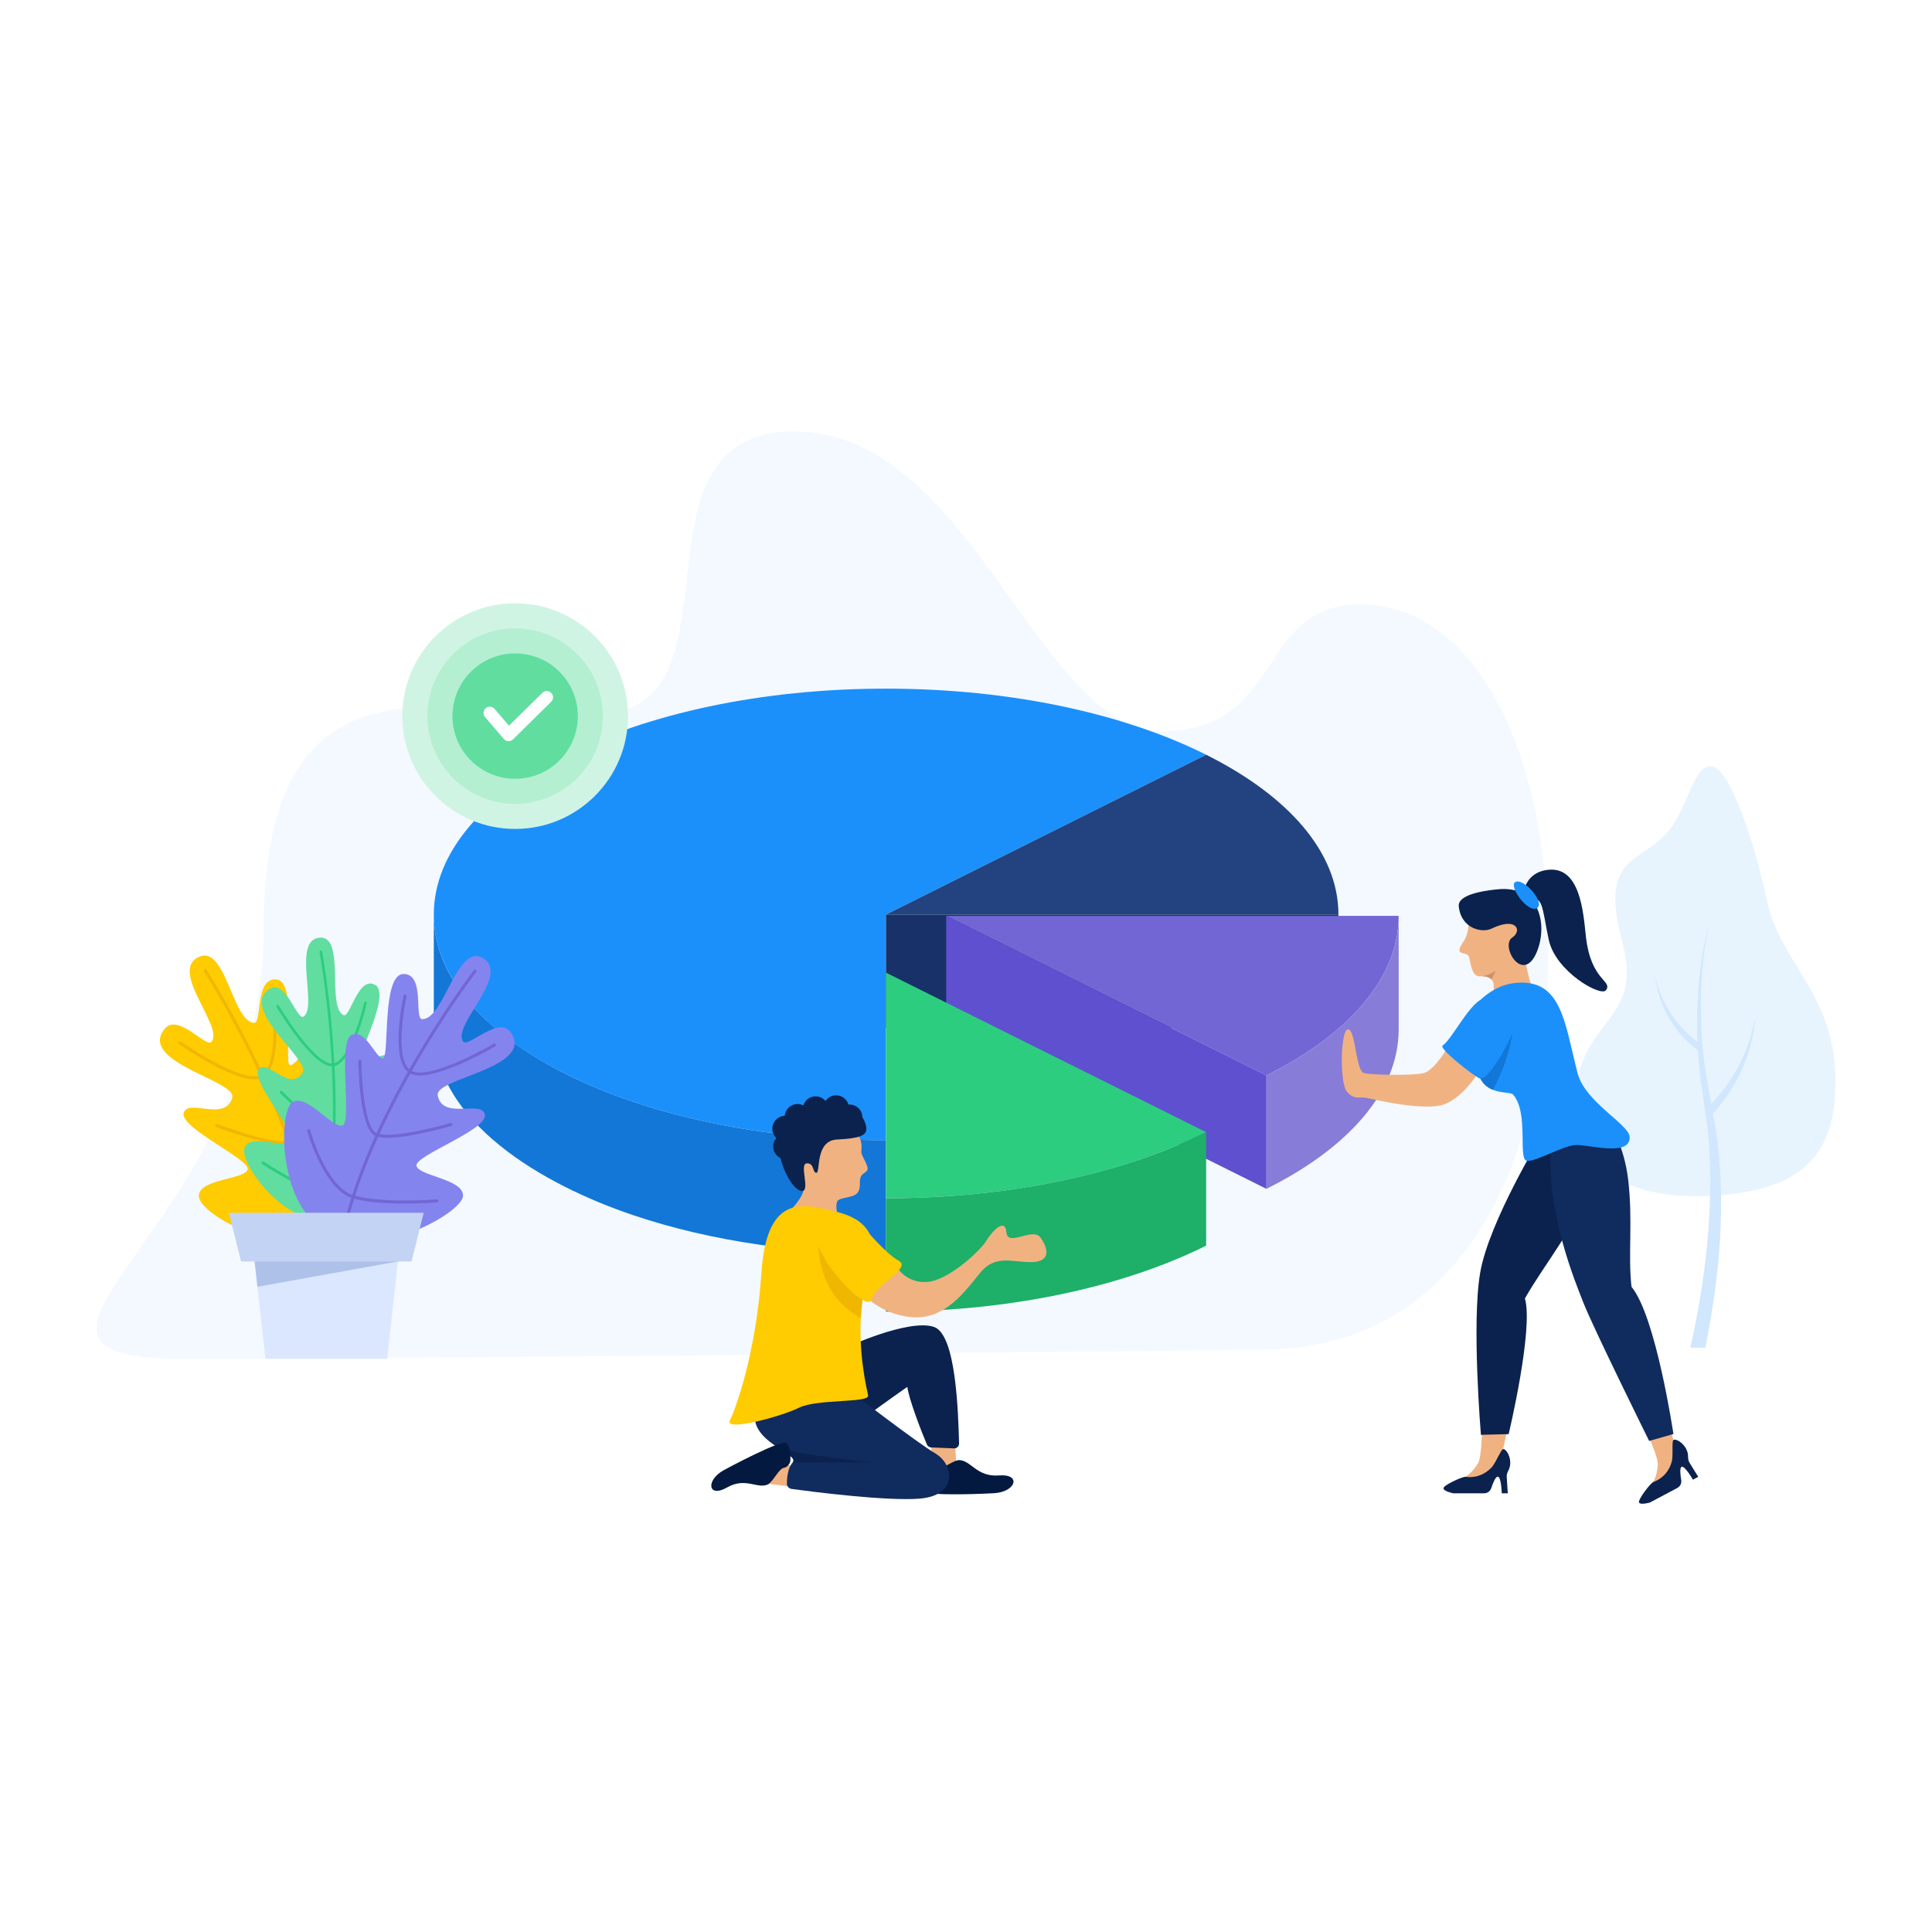                 <svg width="200px" height="200px" viewBox="0 0 600 400" version="1.1" xmlns="http://www.w3.org/2000/svg"
                  xmlns:xlink="http://www.w3.org/1999/xlink">
                  <g id="Teamwork-Pie-Chart" stroke="none" stroke-width="1" fill="none" fill-rule="evenodd">
                    <rect fill="#FFFFFF" x="0" y="0" width="600" height="400"></rect>
                    <g id="bg_3_" transform="translate(30, 34)" fill-rule="nonzero">
                      <g id="Group" transform="translate(459, 103.5)">
                        <path
                          d="M47.551,133.459 C72.73,130.776 82.049,119.176 80.907,94.918 C79.766,70.659 63.674,60.804 59.808,42.482 C55.941,24.16 48.188,1.129 42.663,0.473 C37.137,-0.183 35.575,11.829 29.969,19.552 C21.592,31.092 7.018,26.715 14.91,55.466 C21.679,80.126 0.751,79.031 0.246,104.187 C-0.247,128.685 21.756,136.208 47.551,133.459 Z"
                          id="Path" fill="#E7F4FE"></path>
                        <path
                          d="M40.619,181.042 C42.751,170.292 44.641,157.76 45.207,146.833 C45.801,135.925 45.555,124.902 43.987,113.847 C43.672,112.019 43.333,110.206 42.998,108.391 C51.052,99.374 55.536,88.588 56.209,77.434 C54.793,87.707 49.949,97.344 42.446,105.335 C40.941,97.175 39.517,89.104 39.348,80.955 C38.894,70.041 39.535,59.144 42.012,48.595 C39.11,59.053 38.03,69.925 38.055,80.862 C38.02,82.601 38.129,84.356 38.2,86.108 C34.93,83.707 32.153,80.663 30.027,77.525 C27.616,73.819 25.946,69.856 25.027,65.84 C25.521,69.862 26.774,73.921 28.859,77.843 C31.077,81.741 33.896,85.493 38.273,88.695 C38.829,97.081 40.312,105.544 41.413,113.816 C43.542,135.636 40.744,160.15 35.928,181.042 L40.619,181.042 L40.619,181.042 Z"
                          id="Path" fill="#D0E7FE"></path>
                      </g>
                      <path
                        d="M361.579,285.151 C424.939,285.151 450.796,225.969 450.796,160.099 C450.796,94.229 425.372,53.672 392.595,53.672 C359.818,53.672 369.129,93.064 330.779,93.064 C292.429,93.064 271.658,0 216.738,0 C161.818,0 203.571,87.716 154.975,87.716 C106.378,87.716 51.819,65.646 51.819,155.692 C51.819,245.738 -45.971,288 27.124,288 C100.219,288 361.579,285.151 361.579,285.151 Z"
                        id="Path" fill="#F3F9FF"></path>
                    </g>
                    <g id="piece_of_chart_4_" transform="translate(134.4, 113.2)" fill-rule="nonzero">
                      <path
                        d="M140.74,0.662 C179.61,0.662 214.794,8.486 240.18,21.19 L140.74,70.825 L140.74,140.903 C101.87,140.903 66.792,133.079 41.405,120.376 C16.018,107.757 0.323,90.174 0.323,70.825 C0.323,51.391 16.018,33.892 41.405,21.19 C66.793,8.486 101.87,0.662 140.74,0.662 Z"
                        id="Path" fill="#1B90FB"></path>
                      <path
                        d="M41.405,120.377 C21.109,110.288 0.323,93.375 0.323,70.826 L0.323,70.826 L0.323,106.044 C0.323,135.293 34.432,154.8 62.17,164.162 C87.052,172.56 114.691,176.123 140.74,176.123 C140.74,154.322 140.74,162.707 140.74,140.903 C101.87,140.904 66.793,133.079 41.405,120.377 Z"
                        id="Path" fill="#1277D7"></path>
                    </g>
                    <g id="piece_of_chart_3_" transform="translate(274.8, 133.9)" fill-rule="nonzero">
                      <path
                        d="M99.781,0.49 C125.168,13.193 140.863,30.692 140.863,50.125 L0.34,50.125 L99.781,0.49 Z"
                        id="Path" fill="#224380"></path>
                      <rect id="Rectangle" fill="#183168" x="0.34" y="50.126" width="140.523" height="35.22">
                      </rect>
                    </g>
                    <g id="piece_of_chart_2_" transform="translate(293.7, 184.3)" fill-rule="nonzero">
                      <path
                        d="M140.674,0.131 C140.674,19.48 124.978,37.063 99.592,49.682 L0.152,0.131 L140.674,0.131 L140.674,0.131 Z"
                        id="Path" fill="#7266D5"></path>
                      <path
                        d="M99.591,49.682 L99.591,84.901 C124.978,72.282 140.674,54.698 140.674,35.35 L140.674,0.131 C140.674,19.48 124.978,37.062 99.591,49.682 Z"
                        id="Path" fill="#877CD8"></path>
                      <polygon id="Path" fill="#5F50D0"
                        points="99.591 49.682 99.591 84.901 0.151 35.35 0.151 0.131"></polygon>
                    </g>
                    <g id="piece_of_chart_1_" transform="translate(274.8, 201.4)" fill-rule="nonzero">
                      <path
                        d="M0.34,0.66 L99.78,50.211 C74.393,62.914 39.21,70.738 0.34,70.738 L0.34,0.66 L0.34,0.66 Z"
                        id="Path" fill="#2CCD7F"></path>
                      <path
                        d="M28.706,69.317 C19.259,70.278 9.761,70.738 0.34,70.738 L0.34,70.738 L0.34,105.958 C41.906,105.958 76.44,97.11 99.78,85.431 L99.78,85.431 L99.78,50.211 C78.323,60.948 52.715,66.874 28.706,69.317 Z"
                        id="Path" fill="#1EAF69"></path>
                    </g>
                    <g id="man_9_" transform="translate(220.8, 240.1)" fill-rule="nonzero">
                      <path
                        d="M75.815,107.719 C75.799,109.202 76.415,117.756 76.415,117.756 L69.53,117.811 L68.219,108.481 L75.815,107.719 Z"
                        id="Path" fill="#F1B282"></path>
                      <path
                        d="M67.047,115.197 C67.047,115.197 64.826,121.18 65.886,122.933 C66.947,124.685 86.562,123.725 88.037,123.622 C94.768,123.151 96.457,117.551 89.399,118.107 C82.34,118.663 80.781,113.197 76.771,113.347 C74.224,113.981 71.618,116.419 69.996,115.986 C68.373,115.551 67.047,115.197 67.047,115.197 Z"
                        id="Path" fill="#03193F"></path>
                      <polygon id="Path" fill="#F1B282"
                        points="24.715 121.574 17.096 120.625 21.514 114.95 26.813 114.95"></polygon>
                      <path
                        d="M41.365,78.619 C41.365,78.619 61.312,69.3 69.266,71.995 C76.189,74.34 76.786,98.978 77.049,108.172 C77.061,108.585 76.9,108.985 76.606,109.275 C76.312,109.566 75.91,109.723 75.497,109.706 C74.221,109.654 72.031,109.565 68.41,109.418 C67.811,109.394 67.278,109.026 67.044,108.473 C65.459,104.737 61.529,94.697 60.975,90.607 C56.563,93.647 46.894,100.698 46.894,100.698 C46.894,100.698 32.734,91.465 41.365,78.619 Z"
                        id="Path" fill="#0B224E"></path>
                      <path
                        d="M13.599,100.297 C13.87,104.436 17.477,107.266 20.67,109.383 C23.777,111.442 26.495,112.826 25.374,114.08 C23.847,115.786 23.587,118.819 23.581,120.629 C23.578,121.477 24.2,122.189 25.04,122.304 C30.985,123.113 54.257,126.133 64.715,125.32 C76.759,124.383 75.554,114.748 69.667,111.27 C63.78,107.789 43.306,92 43.306,92 C33.804,89.323 13.063,92.134 13.599,100.297 Z"
                        id="Path" fill="#102B5E"></path>
                      <g id="Group" transform="translate(18.9, 0)">
                        <path
                          d="M1.754,39.57 C1.754,39.57 10.549,32.157 9.781,28.816 C9.014,25.475 7.708,13.226 12.075,11.805 C16.443,10.385 25.192,9.647 26.919,12.64 C28.545,15.458 27.511,16.965 27.87,18.148 C28.229,19.332 29.776,21.732 29.759,22.86 C29.741,23.988 28.019,24.116 27.529,25.584 C27.04,27.051 27.851,28.984 26.444,30.508 C25.036,32.033 20.759,31.679 20.263,33.097 C19.041,36.59 23.206,43.603 23.206,43.603 L23.394,53.634 C23.393,53.634 9.484,59.909 1.754,39.57 Z"
                          id="Path" fill="#F1B282"></path>
                        <path
                          d="M28.124,6.907 C28.124,6.849 28.136,6.794 28.133,6.737 C28.022,4.523 26.139,2.819 23.925,2.929 C23.884,2.931 23.847,2.944 23.808,2.947 C23.3,1.203 21.658,-0.036 19.764,0.059 C18.46,0.125 17.344,0.815 16.661,1.816 C15.88,0.888 14.701,0.312 13.397,0.378 C11.67,0.464 10.267,1.635 9.78,3.195 C9.182,2.895 8.509,2.725 7.793,2.761 C5.764,2.863 4.18,4.46 4.013,6.431 C3.995,6.432 3.977,6.428 3.959,6.429 C1.746,6.539 0.041,8.423 0.152,10.637 C0.206,11.71 0.681,12.658 1.404,13.342 C0.753,14.096 0.374,15.087 0.428,16.16 C0.504,17.67 1.414,18.926 2.682,19.548 C4.154,25.331 7.388,29.885 9.417,29.784 C11.988,29.655 8.419,21.311 10.849,21.19 C13.278,21.068 12.574,24.183 13.86,24.118 C15.146,24.054 13.361,14.137 20.218,13.793 C27.076,13.45 29.47,12.614 29.355,10.328 C29.312,9.521 29.013,8.223 28.124,6.907 Z"
                          id="Path" fill="#0B224E"></path>
                      </g>
                      <path
                        d="M27.327,97.086 C32.965,94.276 49.278,95.681 48.798,93.272 C48.37,91.12 45.599,79.835 46.674,66.878 C46.803,65.325 46.987,63.749 47.238,62.159 C47.331,61.569 47.622,60.706 47.993,59.647 C50.232,53.266 55.42,39.767 38.242,36.066 C29.946,34.277 17.373,29.442 15.692,54.934 C14.012,80.427 7.535,97.689 5.857,101.101 C4.177,104.513 21.69,99.895 27.327,97.086 Z"
                        id="Path" fill="#FFCB01"></path>
                      <path
                        d="M57.758,53.461 C57.758,53.461 60.701,58.546 67.259,58.01 C73.816,57.475 83.585,48.376 85.458,45.298 C87.332,42.22 91.346,37.938 91.747,42.621 C92.148,47.305 99.91,40.882 102.318,44.227 C104.727,47.572 105.664,51.72 99.642,51.854 C93.62,51.989 88.401,49.312 83.584,55.2 C78.767,61.087 72.745,69.652 62.708,68.983 C52.672,68.314 46.894,61.49 46.894,61.49 C46.894,61.49 53.074,53.328 57.758,53.461 Z"
                        id="Path" fill="#F1B282"></path>
                      <path
                        d="M25.374,114.08 C25.374,114.08 43.79,114.08 50.506,114.08 C50.506,114.08 29.045,112.134 20.67,109.383 C23.778,111.443 26.495,112.826 25.374,114.08 Z"
                        id="Path" fill="#0B224E"></path>
                      <path
                        d="M24.638,113.679 C24.638,113.679 25.031,109.115 23.394,108.03 C21.757,106.945 5.148,115.817 3.911,116.51 C-1.73,119.677 -0.899,125.224 4.991,121.849 C10.882,118.474 14.474,122.574 17.887,120.8 C19.834,119.206 21.094,116.025 22.679,115.736 C24.264,115.448 24.638,113.679 24.638,113.679 Z"
                        id="Path" fill="#03193F"></path>
                      <path
                        d="M33.344,46.856 C34.2,63 44.563,67.977 46.516,69.3 C46.644,67.747 46.987,63.749 47.238,62.159 C47.331,61.569 47.622,60.706 47.993,59.647 C47.758,58.667 47.417,57.679 46.975,56.74 C45.137,52.825 33.344,46.856 33.344,46.856 Z"
                        id="Path" fill="#F0B701"></path>
                      <path
                        d="M45.682,39.017 C45.682,39.017 53.956,49.112 58.274,51.421 C62.592,53.729 50.957,58.847 49.998,63.163 C49.038,67.478 39.163,57.246 35.764,51.523 C32.365,45.8 25.054,30.728 45.682,39.017 Z"
                        id="Path" fill="#FFCB01"></path>
                    </g>
                    <g id="plant_27_" transform="translate(48.9, 190.6)" fill-rule="nonzero">
                      <path
                        d="M12.838,80.725 C13.076,75.447 27.166,75.729 28.013,72.594 C28.86,69.459 6.945,59.727 8.143,55.057 C9.341,50.386 21.21,57.961 23.24,50.237 C24.608,45.028 -5.816,39.384 2.083,29.085 C6.259,23.642 15.034,34.927 16.756,32.95 C20.781,28.329 3.346,10.805 12.939,6.546 C21.227,2.851 23.282,26.73 29.996,27.059 C32.615,27.188 30.119,12.944 36.95,13.574 C43.78,14.204 39.005,39.947 41.18,40.186 C43.356,40.425 47.143,31.499 51.413,33.736 C55.685,35.974 49.009,60.495 51.904,61.965 C54.799,63.436 64.023,52.781 68.103,56.138 C72.183,59.495 66.914,85.63 50.651,91.314 C35.541,99.589 12.601,86.002 12.838,80.725 Z"
                        id="Path" fill="#FFCB01"></path>
                      <path
                        d="M48.376,90.848 C48.571,90.76 48.687,90.548 48.647,90.331 C41.502,51.228 15.513,10.995 15.25,10.595 C15.107,10.375 14.795,10.264 14.598,10.456 C14.377,10.595 14.314,10.89 14.459,11.108 C14.719,11.509 40.605,51.585 47.72,90.5 C47.765,90.755 48.011,90.929 48.268,90.878 C48.305,90.871 48.342,90.863 48.376,90.848 Z"
                        id="Path" fill="#F0B701"></path>
                      <path
                        d="M32.439,44.164 C32.56,44.11 32.672,44.052 32.787,43.993 C38.983,40.428 36.479,21.128 36.367,20.305 C36.333,20.046 36.096,19.867 35.836,19.903 C35.563,19.943 35.398,20.171 35.428,20.431 C35.453,20.622 37.967,39.925 32.315,43.168 C32.223,43.224 32.128,43.275 32.026,43.32 C26.019,45.993 7.43,32.983 7.241,32.849 C7.027,32.694 6.744,32.747 6.582,32.965 C6.433,33.177 6.483,33.47 6.698,33.625 C7.493,34.186 25.916,47.066 32.439,44.164 Z"
                        id="Path" fill="#F0B701"></path>
                      <path
                        d="M41.772,64.305 C46.741,62.095 48.61,42.538 48.687,41.703 C48.709,41.443 48.518,41.213 48.261,41.19 C48.001,41.177 47.774,41.359 47.745,41.621 C47.232,47.127 45.094,61.792 41.386,63.442 C36.843,65.463 18.75,58.554 18.571,58.488 C18.324,58.388 18.048,58.511 17.957,58.761 C17.863,59.005 17.983,59.275 18.227,59.368 C18.988,59.66 36.874,66.484 41.772,64.305 Z"
                        id="Path" fill="#F0B701"></path>
                      <path
                        d="M48.788,83.674 C56.907,80.062 62.45,65.336 62.701,64.667 C62.788,64.418 62.665,64.149 62.418,64.058 C62.177,63.97 61.904,64.084 61.81,64.336 C61.75,64.508 55.327,81.606 46.706,83.363 C37.909,85.216 21.051,82.501 20.88,82.472 C20.623,82.44 20.384,82.611 20.34,82.866 C20.296,83.12 20.473,83.364 20.732,83.41 C21.427,83.521 37.931,86.176 46.901,84.294 C47.543,84.154 48.174,83.948 48.788,83.674 Z"
                        id="Path" fill="#FFCB01"></path>
                      <path
                        d="M27.073,65.771 C28.93,61.214 40.135,66.45 41.803,63.994 C43.472,61.537 28.976,45.224 31.411,41.541 C33.845,37.858 40.969,48.72 45.033,42.647 C47.774,38.551 25.169,22.82 34.751,16.562 C39.815,13.253 43.287,26.281 45.292,25.152 C49.977,22.514 41.533,0.936 50.567,0.586 C58.376,0.27 52.487,21.993 57.765,24.659 C59.823,25.699 62.319,12.291 67.595,15.263 C72.871,18.234 60.919,39.179 62.588,40.159 C64.256,41.139 70.109,34.631 72.826,38.111 C75.543,41.59 62.452,60.786 64.309,63.103 C66.166,65.421 76.923,59.317 79.134,63.713 C81.345,68.108 68.873,89.223 54.042,88.465 C39.316,90.392 25.216,70.328 27.073,65.771 Z"
                        id="Path" fill="#61DDA0"></path>
                      <path
                        d="M52.363,87.25 C52.547,87.242 52.707,87.096 52.744,86.891 C59.359,49.981 51.225,5.41 51.141,4.965 C51.096,4.722 50.881,4.513 50.662,4.613 C50.441,4.657 50.297,4.894 50.345,5.137 C50.426,5.583 58.527,49.98 51.947,86.713 C51.902,86.954 52.045,87.193 52.267,87.24 C52.299,87.245 52.331,87.25 52.363,87.25 Z"
                        id="Path" fill="#2CCD7F"></path>
                      <path
                        d="M54.324,40.563 C54.438,40.559 54.546,40.547 54.657,40.536 C60.749,39.595 64.833,21.739 65.003,20.976 C65.057,20.736 64.924,20.496 64.706,20.434 C64.474,20.373 64.27,20.515 64.212,20.755 C64.172,20.931 60.095,38.794 54.54,39.643 C54.448,39.661 54.356,39.671 54.261,39.676 C48.602,39.9 37.808,21.883 37.698,21.698 C37.575,21.486 37.331,21.433 37.133,21.567 C36.948,21.7 36.895,21.975 37.018,22.188 C37.477,22.961 48.179,40.806 54.324,40.563 Z"
                        id="Path" fill="#2CCD7F"></path>
                      <path
                        d="M55.447,61.574 C60.127,61.389 67.8,44.856 68.125,44.15 C68.225,43.929 68.144,43.659 67.945,43.548 C67.74,43.444 67.501,43.524 67.396,43.745 C65.247,48.405 58.904,60.542 55.411,60.68 C51.131,60.849 38.809,48.37 38.687,48.249 C38.52,48.074 38.26,48.083 38.108,48.272 C37.956,48.452 37.967,48.732 38.133,48.901 C38.651,49.427 50.834,61.757 55.447,61.574 Z"
                        id="Path" fill="#2CCD7F"></path>
                      <path
                        d="M54.959,81.088 C62.607,80.786 71.698,69.8 72.111,69.301 C72.259,69.113 72.245,68.833 72.076,68.665 C71.91,68.503 71.655,68.506 71.501,68.694 C71.397,68.825 60.853,81.583 53.387,80.078 C45.751,78.594 33.095,70.24 32.968,70.154 C32.773,70.035 32.527,70.102 32.411,70.309 C32.295,70.517 32.36,70.794 32.553,70.926 C33.076,71.27 45.467,79.445 53.25,80.965 C53.809,81.07 54.38,81.111 54.959,81.088 Z"
                        id="Path" fill="#2CCD7F"></path>
                      <path
                        d="M94.9,80.792 C95.098,75.513 81.031,74.635 80.446,71.441 C79.86,68.247 102.5,60.349 101.691,55.597 C100.882,50.844 88.429,57.416 87.042,49.552 C86.107,44.248 116.891,41.125 109.865,30.211 C106.151,24.443 96.478,34.969 94.924,32.856 C91.292,27.921 110.109,11.889 100.898,6.855 C92.943,2.492 88.931,26.122 82.212,25.898 C79.592,25.81 83.251,11.82 76.391,11.885 C69.532,11.951 72.174,38 69.986,38.06 C67.798,38.12 64.758,28.913 60.317,30.792 C55.877,32.671 60.514,57.658 57.507,58.884 C54.501,60.112 46.184,48.734 41.842,51.745 C37.5,54.755 37.391,84.892 53.132,91.893 C67.513,101.381 94.703,86.072 94.9,80.792 Z"
                        id="Path" fill="#8484EF"></path>
                      <path
                        d="M58.651,87.96 C58.463,87.857 58.366,87.635 58.423,87.422 C68.759,49.038 97.968,11.079 98.263,10.702 C98.422,10.495 98.743,10.409 98.924,10.617 C99.132,10.774 99.171,11.073 99.008,11.278 C98.716,11.657 69.623,49.468 59.333,87.667 C59.268,87.917 59.008,88.07 58.756,87.999 C58.72,87.989 58.684,87.977 58.651,87.96 Z"
                        id="Path" fill="#7266D5"></path>
                      <path
                        d="M78.372,42.743 C78.255,42.679 78.149,42.612 78.039,42.544 C72.157,38.481 76.24,19.453 76.418,18.643 C76.474,18.387 76.724,18.23 76.98,18.285 C77.248,18.348 77.395,18.589 77.342,18.846 C77.302,19.034 73.21,38.066 78.576,41.762 C78.663,41.827 78.754,41.884 78.851,41.937 C84.618,45.094 104.214,33.658 104.413,33.54 C104.639,33.404 104.918,33.48 105.061,33.709 C105.191,33.933 105.117,34.221 104.891,34.358 C104.054,34.85 84.635,46.172 78.372,42.743 Z"
                        id="Path" fill="#7266D5"></path>
                      <path
                        d="M67.415,62.049 C62.645,59.437 62.39,39.793 62.381,38.955 C62.381,38.694 62.59,38.48 62.848,38.478 C63.109,38.486 63.319,38.686 63.326,38.95 C63.384,44.479 64.309,59.271 67.869,61.22 C72.231,63.608 90.832,58.209 91.015,58.159 C91.269,58.079 91.534,58.225 91.605,58.482 C91.678,58.732 91.536,58.991 91.285,59.065 C90.504,59.293 72.118,64.624 67.415,62.049 Z"
                        id="Path" fill="#7266D5"></path>
                      <path
                        d="M58.83,80.776 C51.035,76.508 46.723,61.377 46.526,60.689 C46.46,60.433 46.605,60.176 46.858,60.105 C47.105,60.038 47.368,60.173 47.441,60.432 C47.487,60.61 52.483,78.177 60.93,80.637 C69.545,83.207 86.568,81.887 86.741,81.872 C86.999,81.862 87.224,82.052 87.247,82.309 C87.27,82.566 87.073,82.795 86.811,82.82 C86.108,82.873 69.443,84.162 60.658,81.549 C60.031,81.357 59.42,81.098 58.83,80.776 Z"
                        id="Path" fill="#7266D5"></path>
                      <polygon id="Path" fill="#DAE7FF"
                        points="75.123 97.376 74.669 101.156 71.343 131.4 33.538 131.4 31.043 109.02 29.758 97.376">
                      </polygon>
                      <polygon id="Path" fill="#AEC1E8"
                        points="75.123 97.376 74.669 101.156 31.043 109.02 29.758 97.376"></polygon>
                      <polygon id="Path" fill="#C3D3F3"
                        points="78.904 101.156 25.977 101.156 22.197 86.035 82.684 86.035"></polygon>
                    </g>
                    <g id="check_3_" transform="translate(124.5, 87.1)" fill-rule="nonzero">
                      <circle id="Oval" fill="#D0F4E3" cx="35.486" cy="35.291" r="35.042"></circle>
                      <circle id="Oval" fill="#B4EFD1" cx="35.486" cy="35.291" r="27.255"></circle>
                      <circle id="Oval" fill="#61DDA0" cx="35.486" cy="35.291" r="19.468"></circle>
                      <path
                        d="M33.458,43.078 C33.431,43.078 33.403,43.078 33.376,43.078 C32.836,43.055 32.33,42.808 31.98,42.397 L26.14,35.583 C25.439,34.77 25.533,33.538 26.35,32.838 C27.169,32.146 28.396,32.237 29.093,33.052 L33.576,38.28 L43.934,28.063 C44.696,27.31 45.933,27.321 46.687,28.082 C47.442,28.849 47.434,30.082 46.668,30.838 L34.824,42.52 C34.46,42.876 33.97,43.078 33.458,43.078 Z"
                        id="Path" fill="#FFFFFF"></path>
                    </g>
                    <g id="woman_13_" transform="translate(416.1, 169.9)" fill-rule="nonzero">
                      <path
                        d="M98.752,184.989 C98.863,183.399 97.312,179.357 94.978,174.179 L102.247,172.256 C102.72,174.183 103.239,176.162 103.844,178.222 C104.755,181.324 105.471,182.569 105.584,184.005 C105.696,185.441 100.272,192.136 100.272,192.136 L96.249,191.768 C96.248,191.77 98.4,190.062 98.752,184.989 Z"
                        id="Path" fill="#F1B282"></path>
                      <path
                        d="M42.841,184.651 C43.916,182.929 44.199,176.607 44.228,168.778 L53.258,168.778 C52.382,172.637 51.43,176.614 50.512,181.067 C49.859,184.234 49.908,185.67 49.333,186.99 C48.758,188.311 40.825,191.676 40.825,191.676 L37.444,189.463 C37.445,189.463 40.147,188.965 42.841,184.651 Z"
                        id="Path" fill="#F1B282"></path>
                      <path
                        d="M92.924,196.724 C93.379,197.58 96.323,196.708 96.323,196.708 L104.82,192.19 C105.704,191.72 106.181,190.738 106.016,189.751 C105.747,188.157 105.498,185.93 106.131,185.64 C107.131,185.182 109.641,189.627 109.641,189.627 L111.312,188.739 C111.312,188.739 109.399,185.731 108.583,184.336 C107.768,182.941 108.584,181.998 107.521,180 C106.458,178.002 104.333,176.894 103.649,177.259 C102.965,177.622 103.643,182.22 103.032,184.216 C102.258,186.747 100.624,189.117 97.314,190.381 C96.466,190.704 92.469,195.869 92.924,196.724 Z"
                        id="Path" fill="#0B224E"></path>
                      <path
                        d="M32.185,192.276 C32.185,193.245 35.194,193.857 35.194,193.857 L44.818,193.857 C45.819,193.857 46.701,193.215 47.018,192.264 C47.529,190.731 48.354,188.648 49.049,188.689 C50.147,188.753 50.277,193.856 50.277,193.856 L52.169,193.856 C52.169,193.856 51.892,190.302 51.827,188.688 C51.763,187.073 52.925,186.623 52.925,184.361 C52.925,182.098 51.569,180.121 50.793,180.121 C50.017,180.121 48.458,184.499 46.982,185.975 C45.11,187.846 42.555,189.171 39.039,188.734 C38.14,188.624 32.185,191.308 32.185,192.276 Z"
                        id="Path" fill="#0B224E"></path>
                      <g id="Group" transform="translate(36.9, 8.1)">
                        <path
                          d="M14.782,0.809 C27.312,1.954 20.223,14.271 20.686,19.517 C21.15,24.762 24.049,32.684 24.049,32.684 L11.429,34.757 C11.429,34.757 10.826,30.497 10.886,28.276 C10.945,26.056 9.293,25.016 6.561,25.203 C3.829,25.389 3.61,20.072 3.19,19.101 C2.5,17.512 -0.166,18.644 0.283,16.714 C0.731,14.783 2.793,14.062 3.078,8.977 C3.364,3.891 8.835,0.266 14.782,0.809 Z"
                          id="Path" fill="#F1B282"></path>
                        <path
                          d="M7.262,25.182 C8.569,25.193 9.574,25.539 10.193,26.205 L11.534,23.484 C10.108,24.395 8.089,25.126 7.262,25.182 Z"
                          id="Path" fill="#CD916A"></path>
                      </g>
                      <path
                        d="M57.02,7.907 C57.02,7.907 57.21,1.032 64.697,0.225 C74.644,-0.848 75.601,13.386 76.397,20.772 C77.92,34.901 84.811,34.544 82.651,37.619 C81.121,39.797 66.988,31.869 64.872,21.94 C62.756,12.011 63.165,7.244 58.17,10.168 C56.165,11.34 57.02,7.907 57.02,7.907 Z"
                        id="Path" fill="#0B224E"></path>
                      <path
                        d="M61.129,25.835 C56.829,35.959 49.654,23.789 53.583,21.225 C56.617,19.246 55.05,14.628 47.027,18.53 C44.311,19.851 37.691,18.661 36.928,11.58 C36.646,8.963 40.762,7.1 48.982,6.284 C62.462,4.945 64.559,17.762 61.129,25.835 Z"
                        id="Path" fill="#0B224E"></path>
                      <path
                        d="M54.437,4.069 C52.416,5.312 58.297,13.641 61.16,12.162 C64.022,10.683 57.072,2.448 54.437,4.069 Z"
                        id="Path" fill="#1B90FB"></path>
                      <path
                        d="M62.945,82.257 C62.945,82.257 46.298,109.417 43.574,125.394 C40.895,141.119 43.814,175.699 43.814,175.699 L52.429,175.477 C52.429,175.477 60.208,142.857 57.481,133.334 C63.806,122.173 74.72,109.338 75.784,100.12 C76.193,96.569 68.351,85.043 62.945,82.257 Z"
                        id="Path" fill="#0B224E"></path>
                      <path
                        d="M83.956,79.766 C83.956,79.766 88.235,85.468 89.545,96.499 C91.052,109.196 89.447,120.092 90.583,129.74 C98.182,138.907 103.599,175.45 103.599,175.45 L96.059,177.597 C96.059,177.597 78.784,142.664 75.684,134.778 C73.262,128.617 63.808,106.051 65.61,85.511 C65.609,85.511 74.29,78.155 83.956,79.766 Z"
                        id="Path" fill="#102B5E"></path>
                      <path
                        d="M33.664,55.127 C33.664,55.127 29.368,62.525 26.027,63.36 C22.686,64.195 10.158,63.957 7.533,63.36 C4.908,62.763 4.959,49.897 2.572,49.778 C0.186,49.658 -0.103,66.344 2.164,69.088 C4.431,71.832 6.34,70.638 8.01,70.996 C9.68,71.355 24.127,74.857 31.107,73.425 C38.086,71.993 43.814,61.952 43.814,61.952 C43.814,61.952 39.272,55.007 33.664,55.127 Z"
                        id="Path" fill="#F1B282"></path>
                      <path
                        d="M37.78,53.694 C38.566,56.74 42.235,56.713 42.64,61.243 C42.756,62.539 43.024,63.623 43.404,64.529 C44.317,66.728 45.886,67.892 47.536,68.549 C50.256,69.63 53.194,69.333 53.791,70.016 C58.801,75.743 55.219,90.243 58.083,90.602 C60.947,90.959 69.16,85.872 73.274,85.693 C77.391,85.513 90.245,89.491 90.005,83.166 C89.861,79.312 76.147,72.37 73.829,63.381 C69.766,47.637 68.921,33.768 54.28,35.39 C43.865,36.544 36.348,48.147 37.78,53.694 Z"
                        id="Path" fill="#1B90FB"></path>
                      <path
                        d="M43.404,64.529 C44.317,66.728 45.886,67.892 47.536,68.549 C53.912,57.006 54.14,46.291 54.14,46.291 L43.404,64.529 Z"
                        id="Path" fill="#1277D7"></path>
                      <path
                        d="M45.103,40.229 C40.957,40.183 34.858,52.979 31.934,54.77 C30.561,55.605 40.703,63.599 43.208,64.912 C45.714,66.224 51.441,55.843 53.112,52.145 C54.782,48.445 58.165,40.372 45.103,40.229 Z"
                        id="Path" fill="#1B90FB"></path>
                    </g>
                  </g>
                </svg>